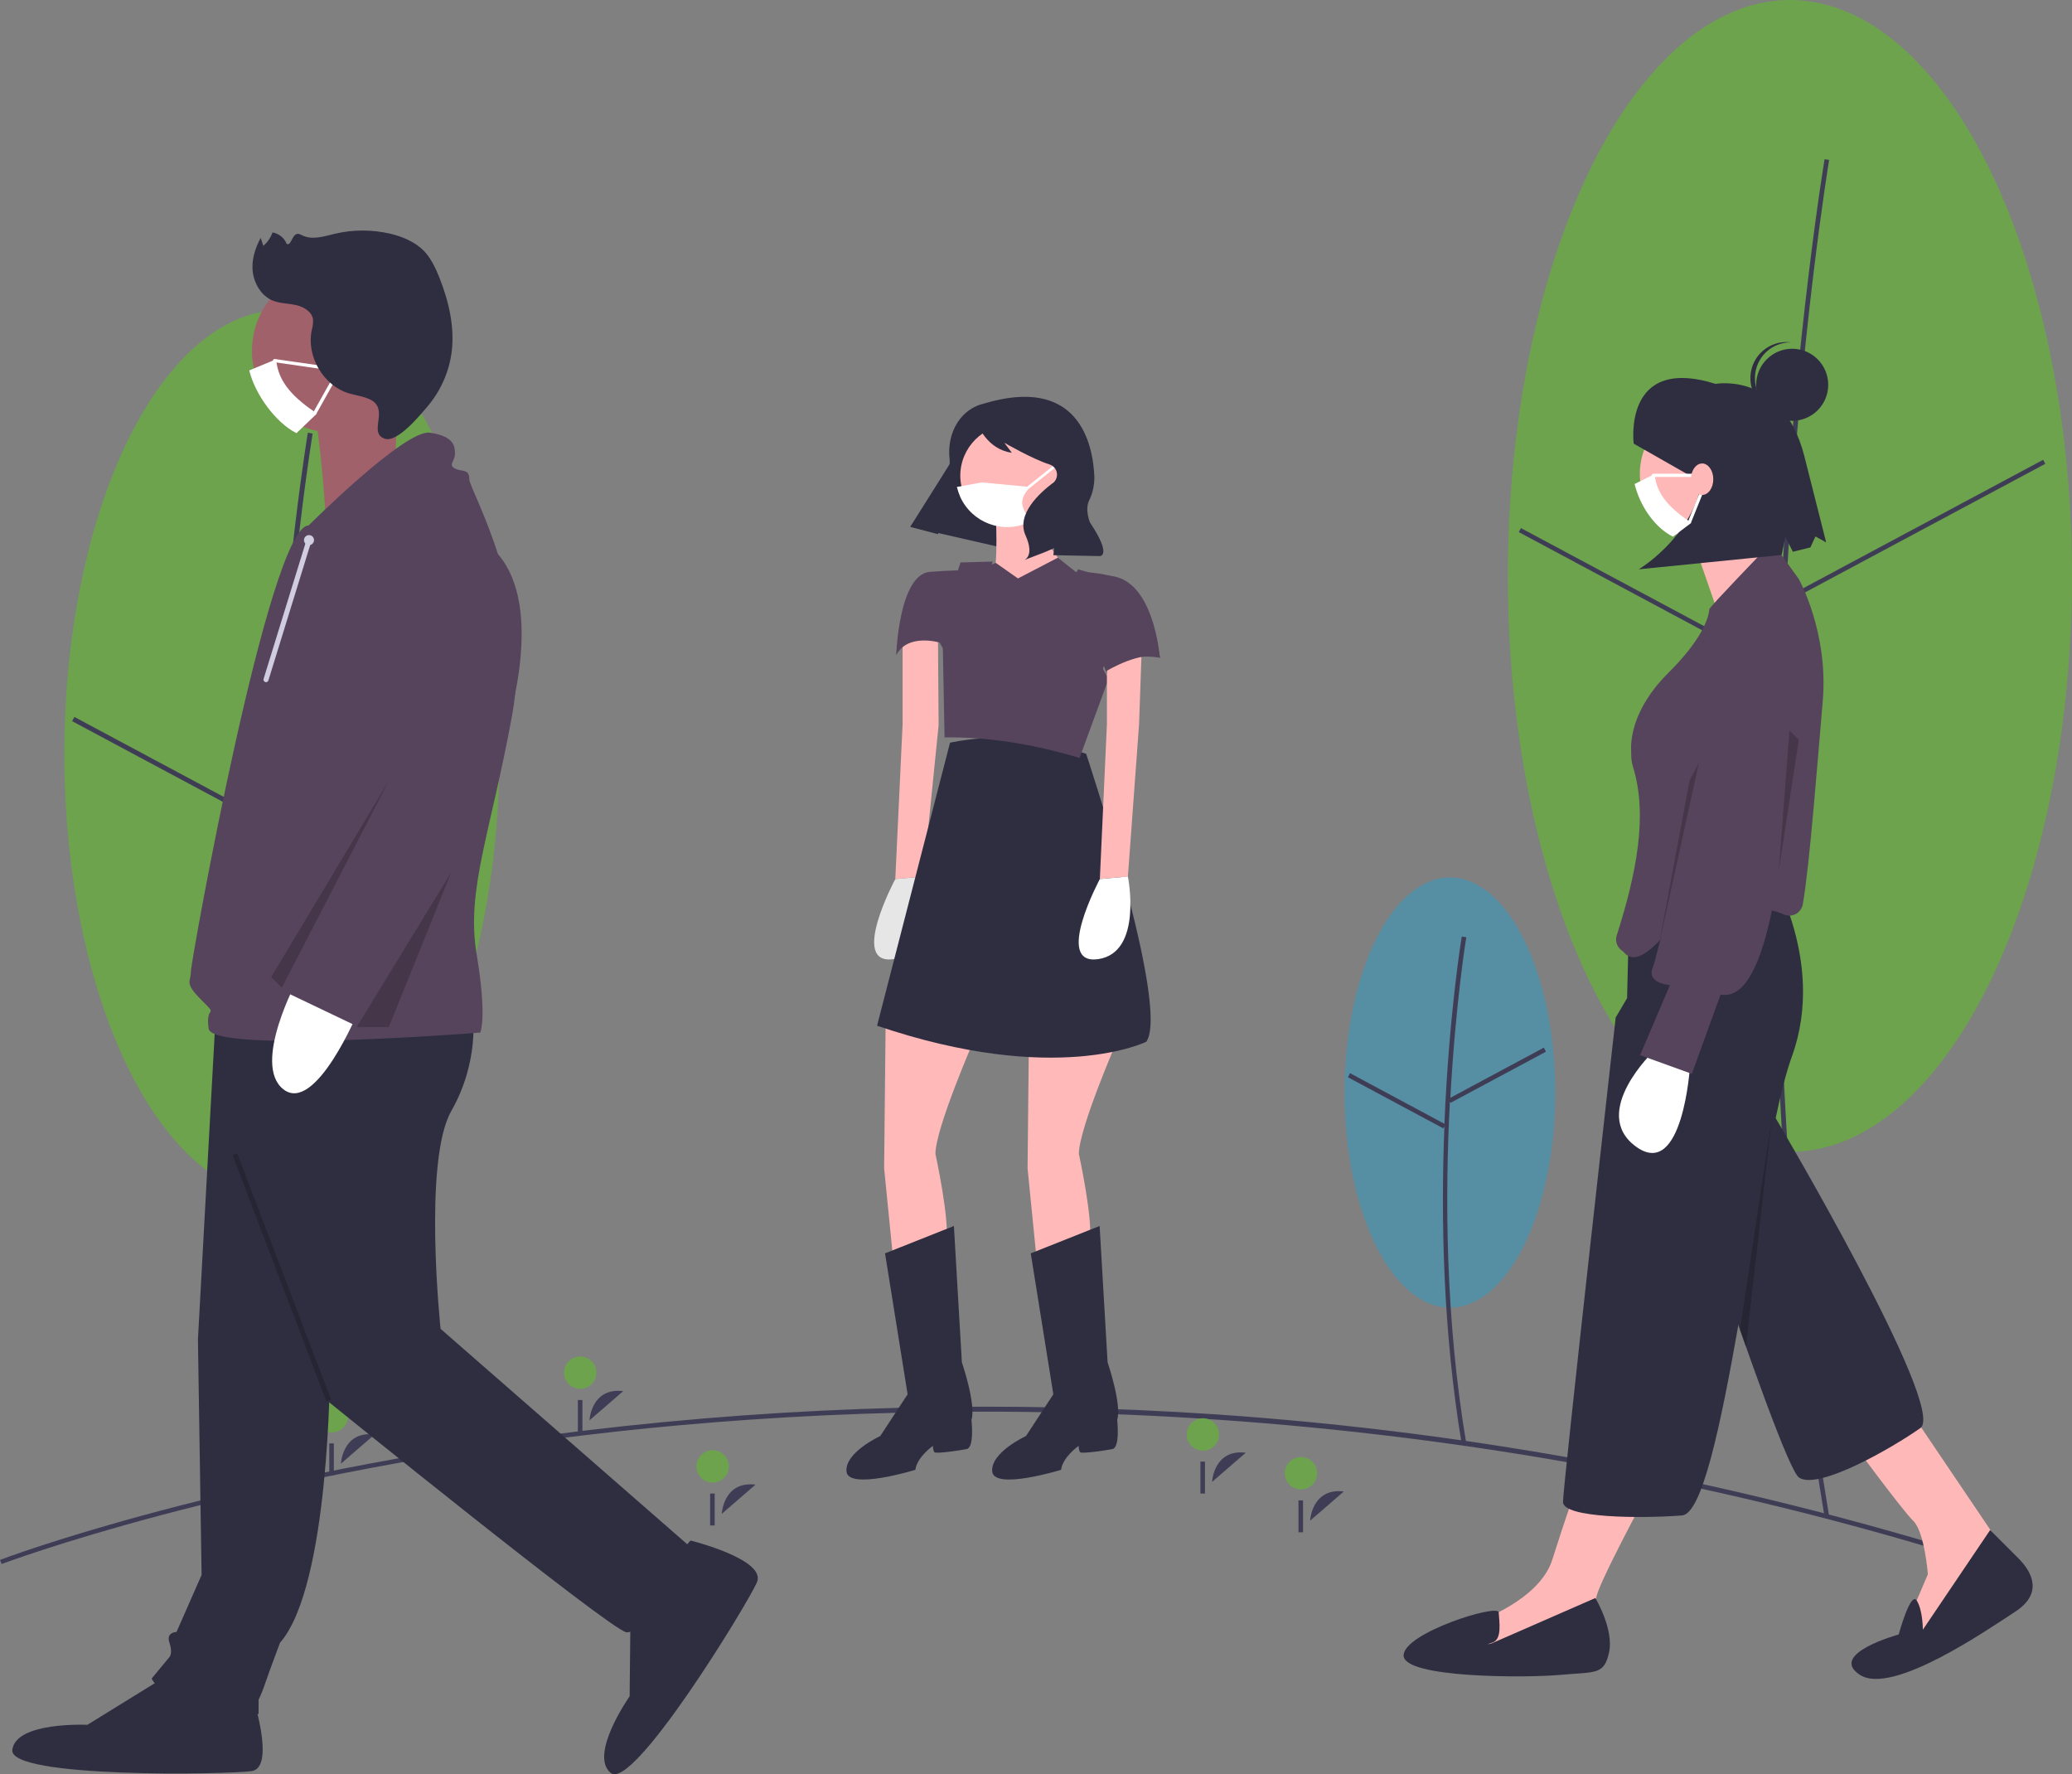 <?xml version="1.0" encoding="utf-8"?>
<!-- Generator: Adobe Illustrator 25.1.0, SVG Export Plug-In . SVG Version: 6.00 Build 0)  -->
<svg version="1.1" id="a2995fdc-ba4a-4390-a70c-27b90cf54d89"
	 xmlns="http://www.w3.org/2000/svg" xmlns:xlink="http://www.w3.org/1999/xlink" x="0px" y="0px" viewBox="0 0 908.6 777.9"
	 style="enable-background:new 0 0 908.6 777.9;" xml:space="preserve">
<rect x="0" y="0" width="908.6" height="777.9" fill="#808080" stroke="none"/>
<style type="text/css">
	.st0{fill:#6DA34D;}
	.st1{fill:#3F3D56;}
	.st2{fill:#568EA3;}
	.st3{fill:#FFB8B8;}
	.st4{fill:#2F2E41;}
	.st5{fill:#FFFFFF;}
	.st6{fill:#56445D;}
	.st7{opacity:0.2;enable-background:new    ;}
	.st8{fill:#FFB9B9;}
	.st9{fill:#E6E6E6;}
	.st10{fill:#A0616A;}
	.st11{fill:#D0CDE1;}
	.st12{fill:none;}
</style>
<ellipse class="st0" cx="123.6" cy="330.5" rx="95.4" ry="194.6"/>
<path class="st1" d="M122.7,332.6c4.8-84.7,14.3-141.9,14.4-142.5l-2.1-0.4c-0.1,0.6-9.7,57.9-14.5,142.7
	c-4.4,78.3-5.5,196.7,14.5,316.2l2.1-0.3C117.2,529,118.3,410.7,122.7,332.6z"/>
<rect x="117.3" y="314" transform="matrix(0.882 -0.472 0.472 0.882 -129.02 115.713)" class="st1" width="97.8" height="2.1"/>
<rect x="74.1" y="289.3" transform="matrix(0.472 -0.882 0.882 0.472 -258.515 244.975)" class="st1" width="2.1" height="97.8"/>
<ellipse class="st0" cx="784.9" cy="252.5" rx="123.7" ry="252.5"/>
<path class="st1" d="M783.4,255c6.2-109.9,18.6-184.2,18.7-184.9l-2-0.3c-0.1,0.7-12.6,75.1-18.8,185.1
	c-5.7,101.5-7.1,255.1,18.8,410.2l2-0.3C776.3,509.9,777.7,356.5,783.4,255z"/>
<rect x="776.7" y="231.4" transform="matrix(0.882 -0.472 0.472 0.882 -10.239 423.981)" class="st1" width="126.9" height="2"/>
<rect x="721.1" y="199" transform="matrix(0.472 -0.882 0.882 0.472 150.139 775.374)" class="st1" width="2" height="126.9"/>
<ellipse class="st2" cx="635.8" cy="479" rx="46.2" ry="94.3"/>
<path class="st1" d="M635.8,483l0.3,0.5l41.8-22.4l-0.9-1.8l-41,22c2.3-41.8,6.9-69.9,7-70.4l-2-0.3c-0.1,0.6-5.6,33.9-7.6,82.1
	l-41.4-22.2l-0.9,1.8l41.8,22.4l0.5-0.9c-1.6,39.8-0.7,89.6,7.6,139.4l2-0.3C633.8,578.5,633.6,524.3,635.8,483z"/>
<path class="st1" d="M870.1,685.8c-246.2-77.9-469.5-73.8-613.5-56.6C100.7,647.8,1.7,685.4,0.7,685.7L0,683.9
	c1-0.4,100.2-38,256.4-56.7c91.9-11,184.6-13.3,276.9-7.1c114.6,7.8,227.9,29.2,337.4,63.7L870.1,685.8z"/>
<path class="st1" d="M316.5,663.7c0,0,0.7-14.5,14.8-12.8"/>
<circle class="st0" cx="312.5" cy="642.9" r="7.1"/>
<rect x="311.4" y="654.8" class="st1" width="2" height="14"/>
<path class="st1" d="M574.5,666.7c0,0,0.7-14.5,14.8-12.8"/>
<circle class="st0" cx="570.5" cy="645.9" r="7.1"/>
<rect x="569.4" y="657.8" class="st1" width="2" height="14"/>
<path class="st1" d="M149.5,641.7c0,0,0.7-14.5,14.8-12.8"/>
<circle class="st0" cx="145.5" cy="620.9" r="7.1"/>
<rect x="144.4" y="632.8" class="st1" width="2" height="14"/>
<path class="st1" d="M258.5,622.7c0,0,0.7-14.5,14.8-12.8"/>
<ellipse transform="matrix(0.16 -0.987 0.987 0.16 -380.366 756.696)" class="st0" cx="254.5" cy="601.9" rx="7.1" ry="7.1"/>
<rect x="253.4" y="613.8" class="st1" width="2" height="14"/>
<path class="st1" d="M531.5,649.7c0,0,0.7-14.5,14.8-12.8"/>
<circle class="st0" cx="527.5" cy="628.9" r="7.1"/>
<rect x="526.4" y="640.8" class="st1" width="2" height="14"/>
<path class="st3" d="M839,620.7l41.2,61l-38.3,38.3l-5-9.9l8.5-19.9c0,0-1.4-18.5-6.4-23.4s-27-34.8-27-34.8L839,620.7z"/>
<path class="st4" d="M786.5,423.5c0,0,7.8,12.4-8.5,65.6c0,0,76.1,128.5,64.1,137s-44.7,27.4-53.2,21.7s-70.4-198-70.4-198
	L786.5,423.5z"/>
<path class="st4" d="M872.7,670.8l12.4,12.4c6.4,6.4,10.6,15.6-1.4,23.4s-53.9,36.9-68.1,27.7s17-17.7,17-17.7s5.2-19.1,7.9-14.9
	s2.7,12.8,2.7,12.8L872.7,670.8z"/>
<path class="st3" d="M722.6,654.1c0,0-22.7,41.9-22.7,46.8s1.4,19.2,1.4,19.2l-43.3,10.6l-14.9-7.1l5-12.8c0,0,27-9.2,32.6-27
	s12.1-36.2,12.1-36.2L722.6,654.1z"/>
<circle class="st3" cx="748.9" cy="207.7" r="29.8"/>
<path class="st3" d="M741.1,233.3l14.2,40.9l31.2-13.9c0,0-21.3-32.6-21.3-36.9L741.1,233.3z"/>
<path class="st4" d="M736.8,378.7h37.6c0,0,27,41.2,11.4,84.4c-2.4,6.6-4.8,15.9-7.1,26.9c-5.4,25.2-10.9,59.4-16.4,90.9
	c-7.8,44.1-15.9,82.8-24.7,83.5c-17.7,1.4-52.2,1.2-52.2-5.9s23.1-212.4,23.1-212.4l5-8.5l0.9-37.1
	C714.7,388.4,724.6,378.7,736.8,378.7z"/>
<path class="st4" d="M699.6,700.6c0,0,8.2,13.8,6,23.8s-5.7,8.5-21.3,9.9s-68.8,1.4-68.8-8.5s41.5-22.8,41.7-18.9s1.6,11.8-2.7,13.2
	s-0.4,0.4-0.4,0.4L699.6,700.6z"/>
<path class="st5" d="M741.1,467.3c0,0-3.1,50.4-23.7,35.4c-20.6-15,8-42.1,8-42.1L741.1,467.3z"/>
<path class="st6" d="M782.2,400.9c2,0.9,4.4,0.6,6.1-0.7c1.2-1,2.1-2.4,2.3-4c3-17.2,6.6-64.7,8.7-88.8
	c2.6-30.2-10.5-53.6-10.6-53.7l-7.7-10.6c-1.6-2.3-4.7-3.1-7.2-2c0,0-24.1,25-24.2,25.9c-0.4,4.1-3.2,13.3-18.2,28.2
	c-16.3,16.3-16.4,30.6-16.1,34.6c0,0.3,0,0.5,0,0.8c0,1.8,0.2,3.6,0.7,5.3c6.8,21.6,1.5,47.4-7.1,74.4c-0.7,2.5,0.3,5.1,2.5,6.6
	c2.5,1.7-0.5-0.8,0.4,0.3c5.9,7.3,14.5-2.9,24.2-13.9c3.4-3.9,7.3-8.2,11.8-12.8c6.2-6.2,18.2,8,23.7,8
	C775.3,398.6,778.9,399.4,782.2,400.9z"/>
<path class="st6" d="M785.5,264.8c0,0,15.6,13.1,6.7,30.2s-7.7,29.6-7.7,29.6s-2.4,117.1-30,111.4l-12.6,34.8l-22.7-8.2l13.1-30.7
	c0,0-10.5-0.7-7.5-7.8c2.2-5,13.8-59.7,20.5-91.8c2.9-13.6,4.8-23.2,4.8-23.2S759.2,261.2,785.5,264.8z"/>
<polygon class="st7" points="788.8,324.3 780,381.8 784.7,320.3 "/>
<path class="st4" d="M716.4,194.5c0,0-5-39,35.9-26.2c0,0,29.2-5.4,38.8,31.2l9.7,38.3l-4.7-2.6l-2.2,4.8l-7.7,1.9l-3.3-6.5
	l-1.6,7.9l-62.7,6.3c0,0,28.1-16.6,28.5-46.4l-5.4,5.7L716.4,194.5z"/>
<polygon class="st7" points="763,583.2 777,490 765.6,590.6 "/>
<circle class="st4" cx="785.9" cy="168.7" r="15.8"/>
<path class="st4" d="M769.6,164.8c0.5-8.3,7.4-14.8,15.8-14.7c-0.3,0-0.6-0.1-1-0.1c-8.7-0.6-16.2,6-16.8,14.7
	c-0.6,8.7,6,16.2,14.7,16.8c0,0,0,0,0,0c0.3,0,0.7,0,1,0C775.1,180.4,769.1,173.1,769.6,164.8z"/>
<polygon class="st7" points="740.9,342.2 727,416.6 745,334.4 "/>
<path class="st5" d="M741.7,229.2l-8.1,6.1c-8.3-4.2-14.6-13.9-16.8-23.1l8.8-4.4C726.3,217.2,733,223.4,741.7,229.2z"/>
<path class="st5" d="M745.1,209.1h-20.1c-0.4,0-0.7-0.3-0.7-0.7s0.3-0.7,0.7-0.7l0,0h20.1c0.4,0,0.7,0.3,0.7,0.7
	S745.5,209.1,745.1,209.1z"/>
<path class="st5" d="M741.1,229.2c-0.4,0-0.7-0.3-0.7-0.7c0-0.1,0-0.2,0-0.3l5.4-13.4c0.1-0.3,0.5-0.5,0.9-0.4
	c0.3,0.1,0.5,0.5,0.4,0.9l0,0l-5.4,13.4C741.6,229,741.3,229.2,741.1,229.2z"/>
<ellipse class="st3" cx="746.4" cy="210.1" rx="4.9" ry="6.9"/>
<polygon class="st4" points="399.2,230.9 451.7,242.9 473.9,201.1 429,183.5 "/>
<path class="st8" d="M427.1,456c0,0-16.9,38.7-16.9,49.9c0,0,6.7,30.6,4.6,39l-7.4,15.8l-15.5-6.3l-4.2-42.2l0.7-67.5L427.1,456z"/>
<path class="st8" d="M436.6,224.7c0,0,1.4,23.2-1.4,30.2s10.5,20.4,10.5,20.4l21.1-27.4c0,0-14.1-14.1-10.5-29.5L436.6,224.7z"/>
<path class="st9" d="M392.6,385.4c0,0-20.4,38-0.7,35.1s13-36.2,13-36.2"/>
<polyline class="st8" points="404.9,384.3 411.6,317.9 411.3,277.5 395.8,280.3 395.8,317.5 392.6,385.4 "/>
<path class="st4" d="M388.1,549.5l30.2-12l3.5,59.8c0,0,6.3,18.3,4.2,25.3c0,0,1.4,12-2.1,12.7s-13.4,2.1-14.1,1.4s-0.7-2.8-0.7-2.8
	s-7,4.9-7.7,10.5c0,0-29.5,9.1-30.2,0.7s14.8-15.5,14.8-15.5l12-18.3L388.1,549.5z"/>
<path class="st8" d="M490,456c0,0-16.9,38.7-16.9,49.9c0,0,6.7,30.6,4.6,39l-7.4,15.8l-15.5-6.3l-4.2-42.2l0.7-67.5L490,456z"/>
<path class="st4" d="M452,549.5l30.2-12l3.5,59.8c0,0,6.3,18.3,4.2,25.3c0,0,1.4,12-2.1,12.7s-13.4,2.1-14.1,1.4s-0.7-2.8-0.7-2.8
	s-7,4.9-7.7,10.5c0,0-29.5,9.1-30.2,0.7s14.8-15.5,14.8-15.5l12-18.3L452,549.5z"/>
<path class="st8" d="M466.1,208.6c0,12.4-10.1,22.5-22.5,22.5c-10.5,0-19.6-7.3-21.9-17.6c-0.4-1.6-0.6-3.3-0.6-4.9
	c0-12.4,10.1-22.5,22.5-22.5C456,186.1,466.1,196.2,466.1,208.6L466.1,208.6z"/>
<path class="st6" d="M446.4,253.6l17.5-9.1l7.9,6.3c0,0,19-0.7,26,7.7s10.9,29.9,10.9,29.9s-23.2-4.9-20.4,14.8l-4.2-11.2l-3.9,9.5
	l-47.1,16.2L412,281.7c0,0-14.1-4.2-19,5.6c0,0,1.1-35.5,14.8-36.6c9.2-0.7,16.2-0.7,16.2-0.7l7.7-1.4l5-1.8L446.4,253.6z"/>
<path class="st4" d="M476.3,330.5c0,0,36.9,110.7,26.4,126.2c0,0-39.4,19.7-118.1-7l32-124.1C436.2,321.6,456.1,323.2,476.3,330.5z"
	/>
<path class="st6" d="M473.4,332.3l12.8-34.9c-11.5-14.4,1.3-43.6,1.3-43.6l-14.8-4.2c0,0-17.8,39.6-32.9,33.6s-4.5-37-4.5-37
	l-14.1,0.4l-8,24.1l1,52.6C433.2,323,453,326.2,473.4,332.3z"/>
<polyline class="st8" points="494.6,384.3 499.5,317.5 500.9,277.5 485.4,280.3 485.4,317.5 482.3,385.4 "/>
<path class="st5" d="M482.3,385.4c0,0-20.4,38-0.7,35.1s13-36.2,13-36.2"/>
<path class="st6" d="M508.6,288.4c0,0-2.5-36.1-23.4-36v41.8C485.2,294.1,500.9,284.9,508.6,288.4z"/>
<path class="st5" d="M450.8,214.4c-0.3,0-0.6-0.3-0.6-0.6c0-0.2,0.1-0.3,0.2-0.4l11.5-9.2c0.2-0.2,0.6-0.2,0.8,0.1
	c0.2,0.2,0.2,0.6-0.1,0.8c0,0,0,0,0,0l-11.5,9.2C451,214.3,450.9,214.4,450.8,214.4z"/>
<path class="st5" d="M451.7,228.2c-0.3,0.3-0.5,0.6-0.8,0.9c-11.3,5.1-24.6,0.1-29.8-11.2c-0.6-1.4-1.1-2.9-1.5-4.4l10.9-2l21.1,2
	C446.8,219.4,447.4,221.4,451.7,228.2z"/>
<path class="st4" d="M430.9,177.1c0,0-11.6,2.2-14.3,16.7c-0.4,2.4-0.5,4.9-0.2,7.4c0.3,2.8-0.1,8.7-6.2,15.6
	c-4,4.5-7.6,9.2-11,14.2l0,0l12.1,3.2l5.4-20.1c2.6-9.8,6.7-19.1,12-27.7l0.1-0.2c0,0,4,10.8,14.9,12.3l-3.3-4.4
	c0,0,12.6,7.3,19.8,9.5c2.5,0.8,3.9,3.4,3.1,5.9c-0.3,0.9-0.8,1.7-1.6,2.3c-0.1,0-0.1,0.1-0.2,0.1c-5.3,4-16,13.5-11.8,22.8
	s-0.7,10.9-0.7,10.9l9.1-3.5l4.2-1.8l-0.4,3.1l20.4,0.4c0,0,5.5,0-4.3-14.7c0,0-2.4-5.5-0.4-9.7c1.6-3.2,2.3-6.7,2.3-10.3
	C479.3,194.4,473,164.2,430.9,177.1z"/>
<path class="st4" d="M144.7,599.7c0,0,0,95.5-21.9,120.5c0,0-4.7,12.5-6.3,17.2c-0.9,2.7-1.9,5.3-3.1,7.8v6.3
	c0,0-42.3-4.7-46.9-15.6l7.8-9.4c0,0,1.6-1.6,0-6.3s3.1-4.7,3.1-4.7l11-25l-1.6-103.3l7.8-142.4l67.3-3.1L144.7,599.7z"/>
<path class="st4" d="M110.3,742.1c0,0,11,32.9,0,34.4S3.9,779.7,5.4,767.2s32.9-11,32.9-11l32.9-20.3L110.3,742.1z"/>
<path class="st4" d="M207.3,444.8c0,0,3.1,20.3-9.4,42.3s-4.7,95.5-4.7,95.5l111.1,97c0,0-21.9,37.6-29.7,36
	S143.1,613.8,143.1,613.8L94.6,451L207.3,444.8z"/>
<path class="st4" d="M302.8,675.4c0,0,33.6,8.3,29.1,18.4s-54.3,91.6-64.1,83.5c-9.7-8,8.3-33.6,8.3-33.6l0.4-38.6L302.8,675.4z"/>
<path class="st10" d="M182.3,153.7c0,8.2-2.8,16.2-8,22.6c-8.4,10.4-21.8,15.3-34.9,12.7c-3.2-0.6-6.3-1.7-9.2-3.2
	c-9.4-4.7-16.2-13.3-18.7-23.5c-0.7-2.8-1.1-5.7-1-8.6c0-19.9,16.1-36,36-36S182.3,133.8,182.3,153.7L182.3,153.7z"/>
<path class="st10" d="M174.6,166.4l-1.6,46.3l-30.3,12c0,0-3-47.4-7.2-50.1S174.6,166.4,174.6,166.4z"/>
<path class="st6" d="M135.3,230.4c0,0,42.3-42.3,53.2-40.7c11,1.6,11,6.3,11,9.4s-3.1,4.7,0,6.3s6.3,0,6.3,4.7s28.2,51.6,18.8,103.3
	s-20.3,76.7-15.6,104.9s1.6,34.4,1.6,34.4S93.1,462,91.5,451s4.7-4.7-3.1-12.5s-4.7-7.8-4.7-12.5S118.1,230.4,135.3,230.4z"/>
<path class="st5" d="M157.2,443.2c0,0-18.8,45.4-32.9,34.4s6.3-48.5,6.3-48.5L157.2,443.2z"/>
<path class="st6" d="M202.6,233.5c0,0,36.8,4.2,23.1,71.7S158.8,451,158.8,451l-36-17.2l46.9-92.3l-11-57.9
	C158.8,283.6,152.5,228.8,202.6,233.5z"/>
<polygon class="st7" points="170.5,342.3 118.9,428.4 123.6,433 "/>
<polygon class="st7" points="197.9,382.4 156.4,450.3 170.5,450.3 "/>
<rect x="122.7" y="502.3" transform="matrix(0.934 -0.356 0.356 0.934 -191.472 80.904)" class="st7" width="2.2" height="115.6"/>
<circle class="st11" cx="135.5" cy="236.8" r="2.2"/>
<line class="st12" x1="135.5" y1="236.8" x2="116.6" y2="298"/>
<path class="st11" d="M116.6,299.1c0.5,0,0.9-0.3,1.1-0.8l18.9-61.2c0.2-0.6-0.1-1.2-0.7-1.4c-0.6-0.2-1.2,0.1-1.4,0.7c0,0,0,0,0,0
	l-18.9,61.2c-0.2,0.6,0.1,1.2,0.7,1.4C116.4,299.1,116.5,299.1,116.6,299.1L116.6,299.1z"/>
<path class="st5" d="M139,181.3l-9,8.6c-9.3-4.7-18.2-17.2-20.7-27.5l11.8-4.9C121.9,167.9,129.3,174.8,139,181.3z"/>
<path class="st5" d="M141.3,161.8c0,0-0.1,0-0.1,0l-20.9-3c-0.4-0.1-0.7-0.4-0.6-0.8s0.4-0.7,0.8-0.6l0,0l20.9,3
	c0.4,0.1,0.7,0.4,0.6,0.8C142,161.6,141.7,161.8,141.3,161.8L141.3,161.8z"/>
<path class="st5" d="M138.3,181.3c-0.4,0-0.7-0.3-0.7-0.7c0-0.1,0-0.3,0.1-0.4l6.9-12.3c0.2-0.4,0.7-0.5,1-0.3s0.5,0.7,0.3,1
	c0,0,0,0,0,0l-6.9,12.3C138.8,181.1,138.6,181.3,138.3,181.3z"/>
<path class="st4" d="M162.6,175.3c-2.9-1.5-6.3-1.9-9.5-2.8c-11.3-3.4-18.8-16.2-16.4-27.7c0.4-1.5,0.6-3,0.6-4.6
	c-0.4-3.4-3.9-5.6-7.3-6.4c-3.4-0.8-6.9-0.7-10.1-1.9c-5-1.9-8.2-7-9-12.3s0.9-10.6,3.4-15.3l1.2,3.5c1.8-1.6,3.2-3.6,4-5.9
	c2.8,0.5,5.2,2.4,6.2,5c1.9,1.1,2.2-3.6,4.4-4.3c0.9-0.3,1.8,0.3,2.7,0.7c4.3,2,9.4,0.3,14-0.8c8-1.9,16.4-1.9,24.5,0
	c5.3,1.3,10.6,3.5,14.5,7.4c3.1,3.2,5.1,7.4,6.8,11.6c4.1,10.3,6.8,21.5,5.5,32.5c-1.1,9-4.9,17.5-10.8,24.4
	c-3.1,3.6-13.2,16-18.7,13.9C161.3,189.6,170.8,179.7,162.6,175.3z"/>
</svg>

